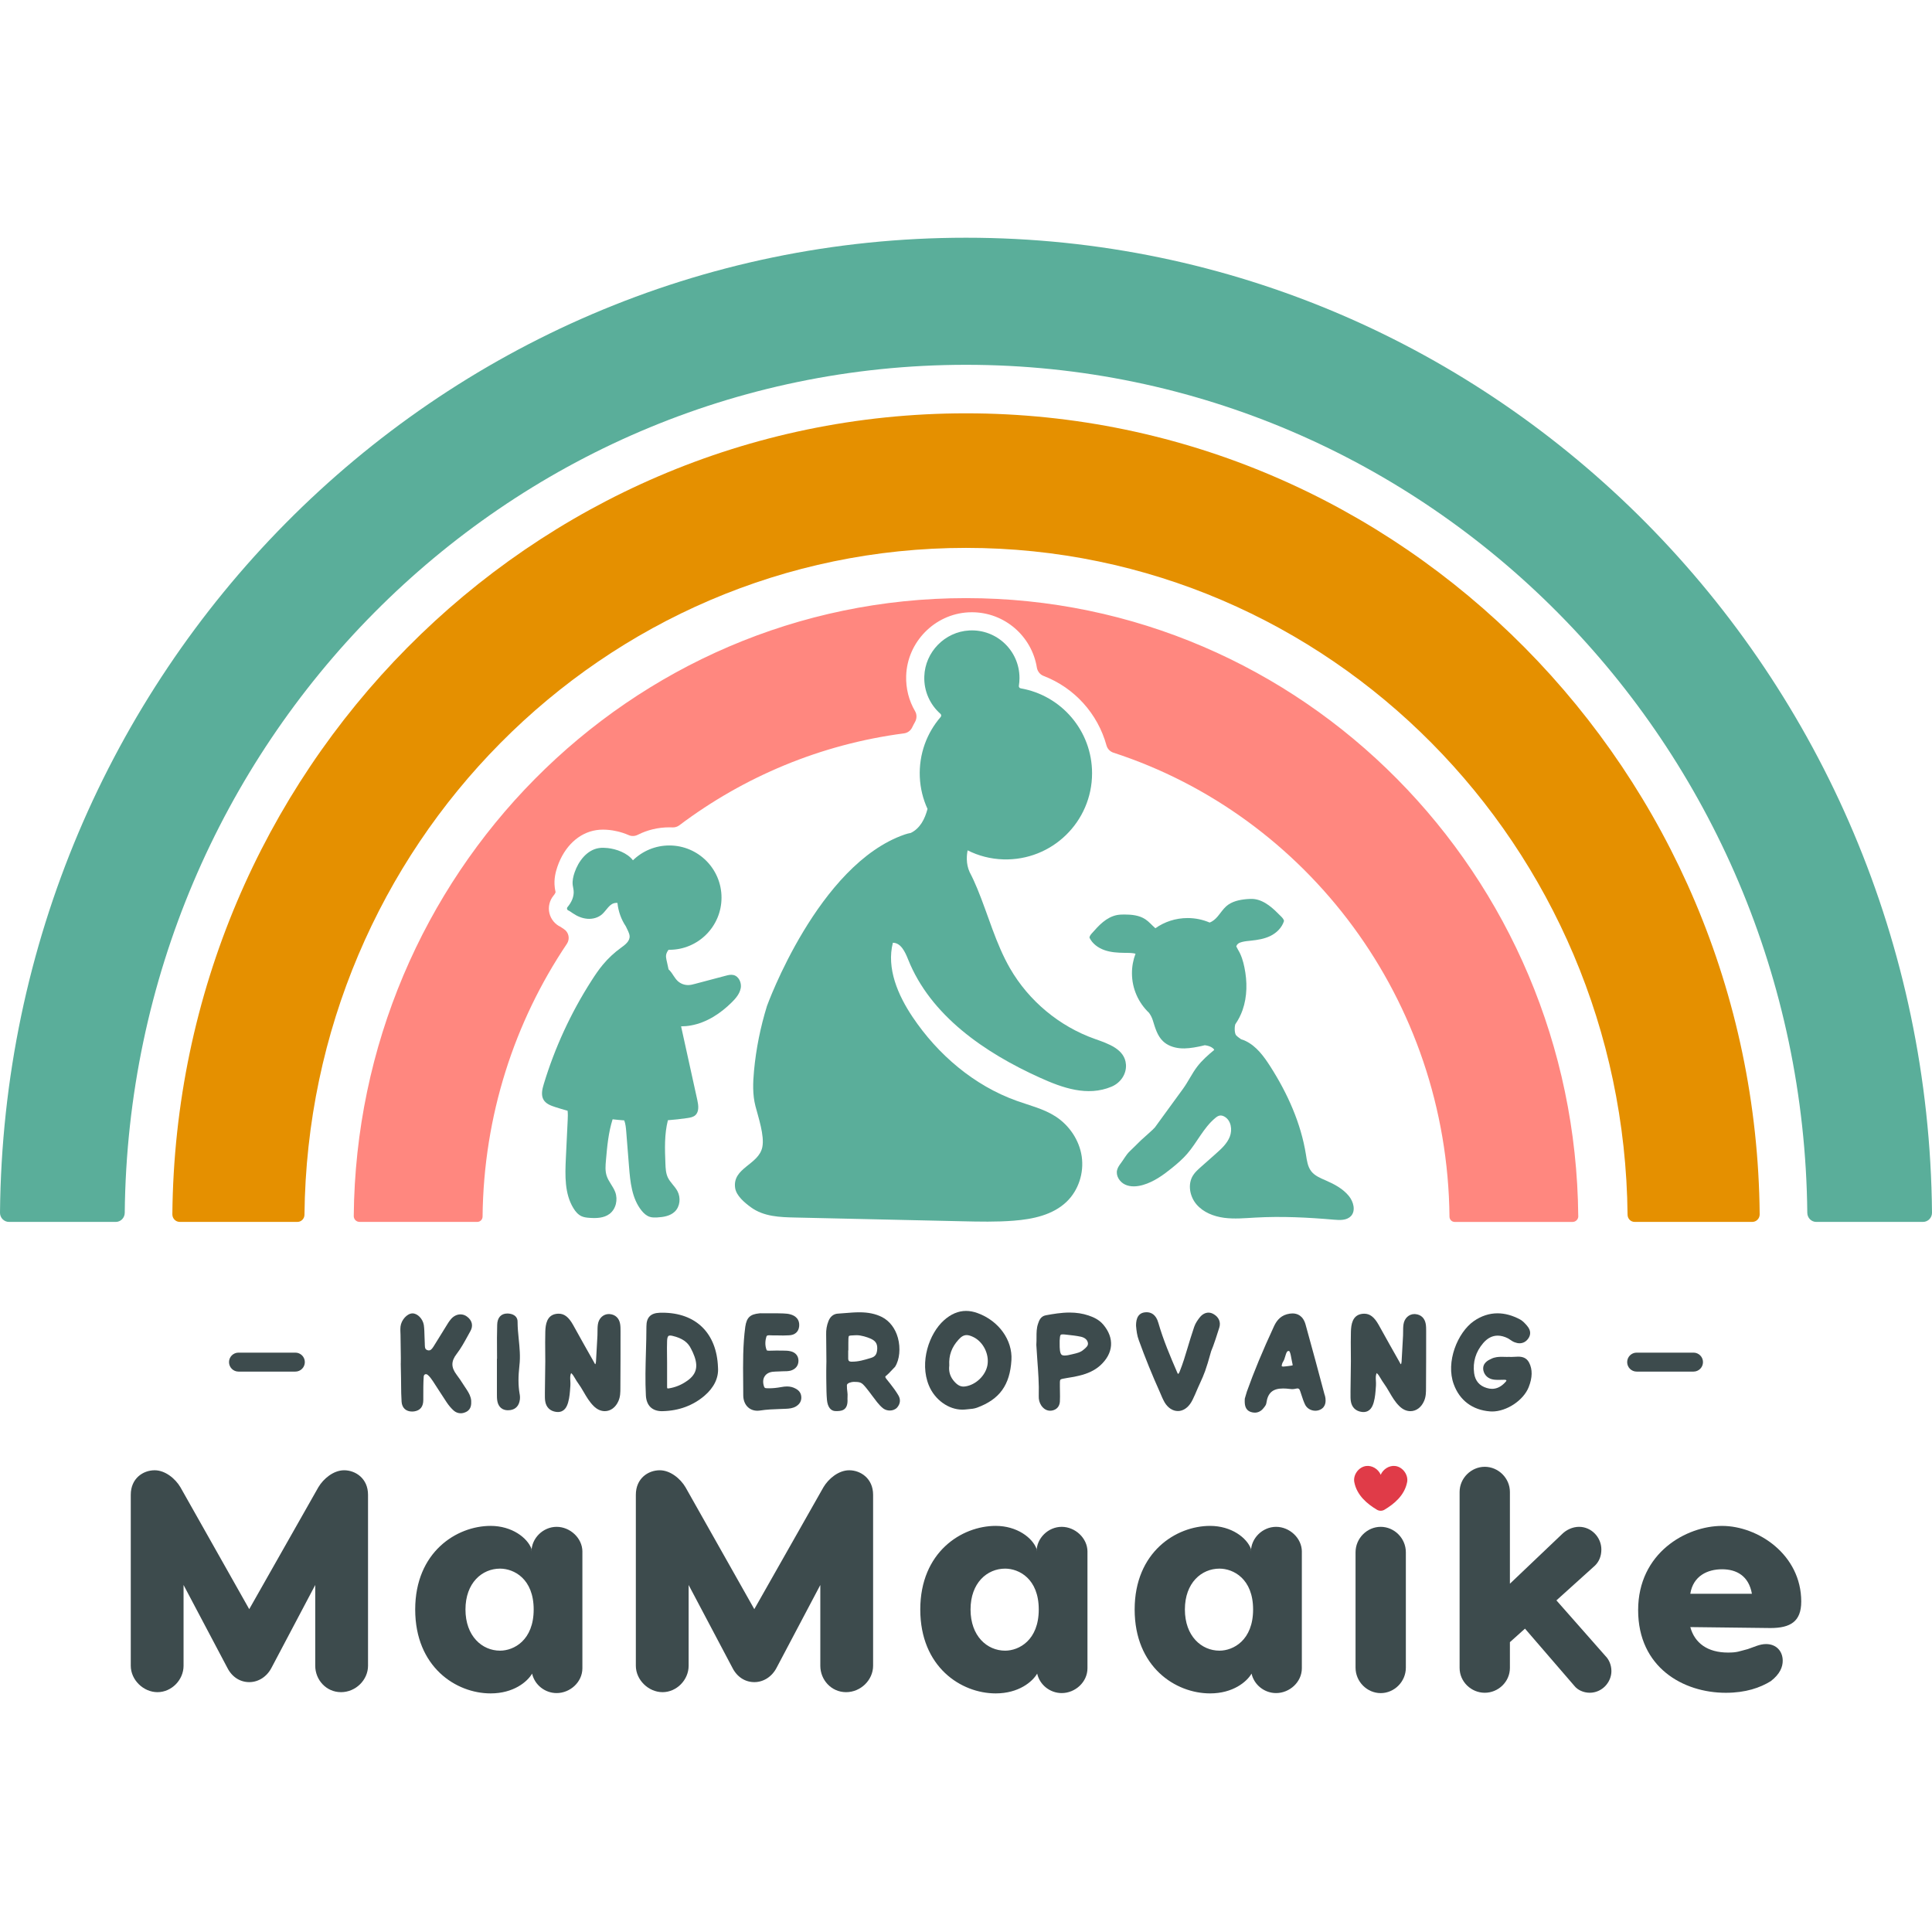 <svg xmlns="http://www.w3.org/2000/svg" id="Layer_1" viewBox="0 0 1080 1080"><defs><style>      .st0 {        fill: #ff877f;      }      .st1 {        fill: #e03b48;      }      .st2 {        fill: #5aae9a;      }      .st3 {        fill: #e59000;      }      .st4 {        fill: #3d4b4d;      }    </style></defs><path class="st2" d="M1074.97,683.05c2.79,0,5.06-2.31,5.03-5.15-2.71-301.47-243.44-545.01-539.99-545.01S2.73,376.43,0,677.91c-.03,2.84,2.24,5.15,5.03,5.15h59.69c2.75,0,4.98-2.27,5.01-5.08,2.67-262.28,212.2-474.05,470.29-474.05s467.6,211.77,470.27,474.05c.03,2.81,2.24,5.08,5.01,5.08h59.68-.01Z"></path><path class="st3" d="M540.01,231.05c-243.64,0-441.43,200.1-443.66,447.78,0,2.32,1.85,4.22,4.13,4.22h65.78c2.17,0,3.92-1.79,3.94-3.99,2.1-206.26,166.86-372.79,369.81-372.79s367.71,166.53,369.81,372.79c.03,2.21,1.77,3.99,3.94,3.99h65.78c2.28,0,4.15-1.9,4.13-4.22-2.23-247.69-200.02-447.78-443.66-447.78h0Z"></path><path class="st0" d="M882.25,679.78c-1.72-191.07-154.3-345.43-342.25-345.43s-340.54,154.36-342.25,345.43c-.01,1.79,1.42,3.26,3.18,3.26h65.94c1.58,0,2.86-1.31,2.89-2.92.58-56.56,17.89-109.03,47.13-152.52,1.84-2.73,1.1-6.45-1.67-8.23-.3-.19-.6-.39-.9-.6l-.41-.28c-.19-.13-.38-.28-.58-.39-3.08-1.42-5.41-4.27-6.21-7.64-.81-3.45.06-7.12,2.33-9.85.8-.95,1.06-1.62,1.12-1.85-.04-.24-.08-.44-.11-.65-.14-.67-.27-1.34-.34-2.02-.61-4.73.56-8.9,1.48-11.62,3.88-11.32,11.99-18.95,21.73-20.42,1.22-.19,2.45-.28,3.76-.28,1.12,0,2.29.06,3.6.2,1.85.19,6.19.85,10.8,2.88,1.61.71,3.45.61,5.02-.19,5.41-2.74,11.43-4.18,17.66-4.18.58,0,1.17.01,1.74.04,1.38.06,2.74-.34,3.84-1.18,36.04-27.12,78.94-45.29,125.55-51.38,1.98-.25,3.7-1.48,4.58-3.28.49-1.04,1.03-2.05,1.6-3.06,1.06-1.88,1.15-4.18.06-6.05-3.46-5.91-5.22-12.74-4.99-19.78.61-18.88,15.86-34.47,34.72-35.49.67-.03,1.36-.05,2.02-.05,18.27,0,33.48,13.39,36.31,30.87.35,2.14,1.75,3.96,3.78,4.73,17.28,6.64,30.28,21.12,35.15,38.84.53,1.93,1.99,3.44,3.89,4.06,108.11,35.2,186.61,137.87,187.85,259.39.03,1.61,1.29,2.92,2.89,2.92h65.93c1.77,0,3.21-1.47,3.19-3.26h-.01Z"></path><path class="st2" d="M459.73,483.52"></path><path class="st2" d="M629.41,595.1c-.56-8.62-9.86-11.66-17.4-14.34-19.78-7-36.88-21.22-47.37-39.39-8.05-13.93-12.17-29.74-18.33-44.62-1.28-3.12-2.69-6.22-4.27-9.22-2.21-4.79-1.62-9.79-1.13-12.18,6.06,3.06,12.83,4.84,19.97,5.05,27.25.8,49.59-21.06,49.59-48.15,0-23.78-17.21-43.53-39.87-47.46-.71-.11-1.17-.77-1.04-1.47.23-1.41.34-2.84.34-4.31,0-15.2-12.71-27.41-28.09-26.58-13.64.74-24.69,12.04-25.12,25.7-.28,8.32,3.26,15.81,9,20.88.53.47.6,1.25.14,1.79-7.72,8.92-12.21,20.74-11.65,33.59.28,6.31,1.79,12.32,4.31,17.8-.75,2.79-1.75,5.51-3.31,7.92-1.5,2.32-3.6,4.35-6.07,5.51-1.12.19-2.24.48-3.37.87-48.46,16.71-77,95.86-77,95.86-3.64,11.78-6.1,23.93-7.24,36.22-.62,6.6-.86,13.35.8,19.76,1.62,6.27,5.13,16.52,3.85,22.88-2,9.96-16.81,11.52-15.21,22.82.62,4.37,5.22,8.21,8.8,10.83,7.24,5.27,16.2,5.55,24.81,5.74,31.1.7,62.2,1.39,93.3,2.09,9.58.22,19.19.43,28.76-.32,10.7-.82,21.98-3.18,29.69-10.65,6.63-6.39,9.72-16.12,8.39-25.24-1.33-9.1-6.93-17.42-14.67-22.41-6.55-4.22-14.31-6.07-21.66-8.7-23.84-8.53-44.09-25.81-58.2-46.84-8.23-12.26-14.67-27.22-11.04-41.53,4.45,0,6.83,5.08,8.48,9.23,12.52,31.49,42.87,52.27,73.76,66.21,12.56,5.68,26.48,10.67,39.97,5.02,4.99-2.08,8.44-6.97,8.09-12.37h0Z"></path><path class="st2" d="M414.08,552.48c.57-3.09-1.06-6.79-4.15-7.45-1.45-.32-2.94.06-4.36.44-5.67,1.51-11.32,3-16.99,4.5-1.2.32-2.42.65-3.66.68-2.21.09-4.44-.74-6.06-2.24-1.8-1.67-2.79-4.04-4.45-5.86-.22-.23-.44-.46-.68-.67-.27-1.25-.55-2.5-.82-3.75-.52-2.41-1.06-3.87,0-5.92.25-.49.52-.91.82-1.28.15.01.29.01.44.01,16.1,0,29.16-13.06,29.16-29.16s-13.06-29.16-29.16-29.16c-7.92,0-15.1,3.17-20.35,8.29-3.17-4.16-9.34-6.34-14.19-6.85-1.6-.16-3.21-.23-4.79.01-6.69,1.01-11.46,7.25-13.65,13.65-.77,2.28-1.33,4.7-1.03,7.09.13.99.39,1.95.49,2.94.37,3.4-1.18,6.69-3.42,9.34-.51.61-.3,1.51.42,1.83.85.38,1.65.98,2.42,1.51,2.46,1.7,5.29,2.93,8.25,3.17,2.98.24,6.1-.58,8.32-2.59,2.46-2.22,4.11-5.96,7.42-6.26.37-.05.75-.04,1.1,0,.49,4.82,2.14,9.28,4.7,13.11.87,1.86,2,3.83,2.1,5.4.2,2.86-2.56,4.93-4.89,6.6-3.74,2.7-7.12,5.87-10.08,9.42-2.31,2.78-4.34,5.79-6.29,8.84-11.52,17.94-20.54,37.47-26.72,57.87-.89,2.92-1.66,6.25-.09,8.85,1.33,2.19,3.94,3.19,6.39,3.98,2.32.75,4.65,1.45,7.01,2.09.2,1.74.13,3.52.05,5.26-.34,7.14-.68,14.27-1.03,21.41-.44,9.51-.75,19.66,4.21,27.77,1.13,1.88,2.6,3.64,4.59,4.54,1.36.61,2.86.79,4.34.89,3.89.3,8.11.16,11.24-2.17,3.65-2.71,4.82-8.04,3.21-12.28-1.22-3.22-3.75-5.82-4.79-9.09-.87-2.73-.65-5.67-.39-8.52.67-7.76,1.38-15.64,3.73-23.02,2.17.25,4.34.44,6.5.6.75,1.96.95,4.18,1.12,6.3.52,6.49,1.03,12.98,1.55,19.47.68,8.63,1.58,17.84,6.98,24.61,1.24,1.56,2.78,2.98,4.68,3.56,1.29.41,2.67.38,4.02.32,3.55-.18,7.35-.8,9.91-3.26,2.98-2.88,3.42-7.82,1.48-11.47-1.47-2.76-4.06-4.83-5.39-7.66-1.1-2.36-1.23-5.05-1.33-7.66-.33-8.13-.62-16.44,1.39-24.3,3.66-.28,7.31-.68,10.95-1.22,1.53-.23,3.16-.52,4.32-1.53,2.27-1.98,1.83-5.55,1.18-8.49-3.03-13.74-6.06-27.5-9.08-41.24,1.83,0,3.66-.16,5.55-.51,8.72-1.57,16.5-6.67,22.79-12.92,2.24-2.22,4.4-4.75,4.98-7.85h0Z"></path><path class="st2" d="M755.09,679.91c2.94-3,1.55-8.18-1.13-11.42-3.28-3.99-8.01-6.52-12.75-8.58-3-1.31-6.24-2.6-8.24-5.2-1.99-2.59-2.42-6.02-2.93-9.24-2.81-17.63-10.31-34.28-19.93-49.32-3.59-5.62-7.73-11.28-13.74-14.2-.84-.41-1.71-.75-2.61-1-.91-.7-1.93-1.33-2.71-2.16-.91-.95-1.08-4.34-.51-6.22,1.71-2.45,3.08-5.13,4.06-7.94,2.66-7.61,2.67-15.95,1.04-23.83-.7-3.5-1.76-6.98-3.64-10.01-.28-.6-.58-1.18-.91-1.75.14-.53.44-1,.84-1.36.65-.6,1.48-.89,2.32-1.1,1.66-.43,3.37-.57,5.07-.75,3.73-.39,7.49-.99,10.88-2.65,3.38-1.67,6.38-4.55,7.58-8.37-.2-1.01-.95-1.8-1.65-2.51-2.19-2.21-4.4-4.44-6.9-6.24-2.48-1.8-5.29-3.17-8.24-3.5-1.37-.15-2.75-.06-4.12.05-4.04.37-8.24,1.23-11.37,3.97-1.85,1.64-3.21,3.82-4.83,5.72-1.24,1.47-2.75,2.8-4.49,3.4-3.78-1.62-7.94-2.51-12.3-2.51-6.71,0-12.93,2.1-18.01,5.7-.08-.06-.15-.14-.23-.2-1.81-1.6-3.38-3.49-5.39-4.82-3.4-2.24-7.66-2.66-11.73-2.66-1.37,0-2.75.05-4.11.3-2.89.56-5.54,2.04-7.82,3.9-2.28,1.86-4.25,4.08-6.2,6.29-.62.71-1.28,1.48-1.38,2.43,1.6,3.38,4.88,5.77,8.42,7,3.54,1.24,7.34,1.46,11.09,1.51,1.7.01,3.42,0,5.11.24.38.05.77.13,1.14.24-1.29,3.38-2,7.05-2,10.88,0,8.73,3.68,16.61,9.57,22.21.86,1.23,1.61,2.56,2.14,4.31,1.24,4.01,2.45,8.39,5.55,11.43,2.5,2.45,6,3.69,9.49,4.02,3.47.33,7-.2,10.45-.89,1.18-.24,2.35-.49,3.51-.8,1.67.22,3.27.66,4.51,1.66.34.27.65.6.76.98-3.41,2.81-6.77,5.77-9.47,9.28-2.97,3.87-5.07,8.47-8.01,12.5-3.54,4.86-7.06,9.7-10.6,14.55-1.7,2.33-3.4,4.66-5.1,7.01-.66.9-6.58,6.02-7.75,7.15-3.41,3.3-3.8,3.8-6.3,6.17-1.95,1.85-3.21,4.31-4.82,6.46-.91,1.22-1.84,2.48-2.22,3.97-.84,3.28,1.43,6.78,4.51,8.2,3.08,1.41,6.69,1.12,9.95.18,6.01-1.74,11.23-5.46,16.1-9.41,3.04-2.45,6.02-5.02,8.58-7.97,5.57-6.41,9.15-14.57,15.68-20,.76-.65,1.6-1.25,2.57-1.41.94-.14,1.89.16,2.7.65,3.63,2.1,4.42,7.26,2.89,11.17-1.53,3.9-4.77,6.83-7.91,9.61-2.76,2.45-5.53,4.91-8.29,7.35-1.58,1.42-3.21,2.85-4.34,4.65-3.13,4.93-1.86,11.81,1.94,16.25s9.63,6.71,15.43,7.48c5.79.76,11.66.19,17.49-.13,14.64-.82,29.33-.09,43.94,1.18,3.27.29,7.04.44,9.33-1.91h0Z"></path><g><path class="st4" d="M224.02,762.2c.04,1.36.06,2.71.08,4.04.03,1.37.04,2.73.08,4.07.03,1.25.04,2.5.04,3.75.03,3.11.05,6.33.27,9.51.23,3.44,2.43,5.49,5.88,5.49.35,0,.74-.03,1.15-.08,3.4-.51,5.11-2.65,5.11-6.4v-2.19c-.01-3.57-.01-7.29.23-10.91.06-.91.67-1.32,1.24-1.32.34,0,.68.13,1.01.42,1.13.93,2.03,2.23,2.95,3.59.96,1.48,1.93,2.98,2.89,4.47,1.52,2.38,3.11,4.84,4.72,7.24,1.2,1.8,2.57,3.41,3.96,4.65,1.13.98,2.48,1.5,3.92,1.5h0c.99,0,1.98-.27,2.97-.74,3.06-1.47,2.94-4.46,2.88-6.3-.18-2.35-1.31-4.3-2.38-5.98-.7-1.01-1.37-2.05-2.03-3.08-1.18-1.83-2.4-3.73-3.75-5.46-3.14-4.17-3.13-7.54.06-11.66,2.4-3.12,4.28-6.57,6.11-9.91.51-.93,1.01-1.85,1.52-2.75,1.71-2.97,1.03-6.01-1.83-8.13-1.09-.84-2.37-1.27-3.7-1.27-1.89,0-3.73.89-5.17,2.48-1.19,1.36-2.13,2.92-3.03,4.42-.77,1.24-1.53,2.48-2.31,3.74-1.53,2.5-3.07,4.99-4.6,7.42-1,1.53-1.66,2.08-2.51,2.08-.25,0-.52-.04-.8-.13-1.31-.43-1.45-1.17-1.52-3.14v-.51c-.09-1.29-.13-2.61-.15-3.92-.05-2.12-.1-4.32-.39-6.49-.57-3.47-3.52-6.5-6.3-6.5h-.14c-2.94.1-6.15,3.65-6.59,7.33-.15,1.52-.08,3.08,0,4.55l.18,13.06-.03,3.07h0Z"></path><path class="st4" d="M283.89,788.33h.2c3.28,0,5.58-1.77,6.29-4.79.51-1.71.29-3.51.04-4.66-.75-4.45-.77-9.25-.06-15.59.6-4.93.1-9.9-.38-14.69-.32-3.18-.65-6.48-.65-9.65.09-2.57-1.72-4.32-4.87-4.65-.29-.03-.58-.04-.85-.04-3.52,0-5.6,2.31-5.68,6.33-.16,4.82-.13,9.71-.1,14.44.01,1.51.03,3.02.03,4.54h-.08v19.46c-.01,1.39-.01,2.84.25,4.26.61,3.22,2.76,5.06,5.89,5.06h-.04Z"></path><path class="st4" d="M311.8,789.33c3.83,0,5.15-3.11,5.81-5.45.79-2.83.99-5.73,1.18-8.54l.06-.86c.06-.89,0-1.77-.04-2.64-.09-1.61-.18-3.04.48-4.28.93.81,1.58,1.95,2.27,3.13.47.82.96,1.66,1.56,2.45,1.15,1.56,2.13,3.22,3.16,4.99,1.58,2.73,3.23,5.55,5.6,7.88,1.85,1.85,3.99,2.83,6.21,2.83,3.25,0,6.1-2.13,7.63-5.68,1.08-2.48,1.08-4.96,1.08-7.35.08-10.58.08-21.32.08-31.69,0-1.39,0-2.71-.24-4.09-.56-3.19-2.66-5.17-5.76-5.44-.18-.03-.35-.03-.53-.03-3.09,0-5.62,2.35-6.12,5.72-.22,1.43-.22,2.86-.22,4.26,0,.67,0,1.33-.03,1.96-.14,2.46-.28,4.91-.41,7.35-.13,2.43-.25,4.88-.41,7.31-.06.84-.23,1.33-.44,1.46-.14-.1-.37-.56-.49-.8l-.2-.38c-3.57-6.27-7.4-13.09-11.7-20.87-2.46-4.35-4.87-6.21-8.05-6.21-.52,0-1.04.05-1.64.15-4.93.94-5.69,5.77-5.81,9.86-.1,3.94-.08,7.99-.04,11.89.01,1.56.03,3.13.03,4.69h0l-.22,17.44v.93c0,1.27-.03,2.59.16,3.88.52,3.46,2.7,5.62,6.19,6.07.29.04.58.05.85.05h-.01Z"></path><path class="st4" d="M370.09,788.85c.16,0,.3-.01.46-.01,8.97-.23,16.78-3.12,23.22-8.57,5.41-4.63,8.04-10.13,7.59-15.85-.67-19.17-12.32-30.61-31.13-30.61-.48,0-.98,0-1.48.03-5.05.18-7.4,2.6-7.4,7.61,0,4.74-.14,9.57-.27,14.25-.23,7.99-.46,16.24-.03,24.36.3,5.67,3.52,8.8,9.04,8.8h0ZM374.6,746.57c.37,0,.82.06,1.36.19,5.4,1.28,8.59,3.51,10.36,7.25.62,1.19,1.32,2.61,1.86,4.17,2.27,6.31.86,10.56-4.73,14.17-2.85,1.93-6.05,3.19-9.48,3.75-.18.04-.34.05-.49.05-.41,0-.57,0-.57-.89v-13.56c0-1.37-.03-2.75-.04-4.12-.03-2.65-.06-5.4.04-8.05.13-2.95,1-2.95,1.7-2.95h0Z"></path><path class="st4" d="M423.43,788.6c.51,0,1.05-.04,1.58-.13,3.6-.56,7.31-.7,10.91-.82,1.12-.04,2.23-.08,3.33-.13,1.86-.08,3.83-.24,5.68-1.31,2.19-1.34,3.18-3.13,2.99-5.51-.22-2.62-1.98-3.84-3.26-4.51-1.42-.77-2.97-1.15-4.73-1.15-.96,0-1.99.11-3.19.34-2.52.46-4.74.68-6.79.68-.47,0-.95-.01-1.48-.04-.74,0-1.12-.25-1.34-.87-.76-2.16-.67-4.17.27-5.69.89-1.46,2.45-2.36,4.49-2.62,1.09-.11,2.17-.15,3.31-.18.86-.03,1.72-.05,2.51-.11,1.33,0,2.84,0,4.22-.34,2.78-.79,4.42-2.79,4.42-5.54s-1.71-4.74-4.56-5.34c-1.23-.28-2.47-.33-3.97-.33h-1.48c-.65-.04-1.29-.04-1.95-.04-1.57,0-3.16.05-4.65.1-.71,0-1.1-.18-1.14-.25-1.18-2.9-.75-5.72-.19-7.57.16-.49.35-.82,1.65-.82.33,0,.67.01,1,.04.37.03.74.04,1.09.04h.3c.42-.01.85-.01,1.28-.01.7,0,1.38.03,2.07.03.7.03,1.41.03,2.1.03,1.2,0,2.19-.04,3.06-.1,3.33-.1,5.43-1.9,5.77-4.93.25-2.33-.35-5.39-4.69-6.72-1.33-.42-2.76-.51-4.21-.58-1.95-.08-3.98-.08-5.93-.08h-5.97c-.13,0-.25-.01-.38-.01-.18-.01-.34-.01-.49-.01-.2,0-.39.03-.57.05-5.18.51-7.1,2.33-7.87,7.5-1.37,10.17-1.28,20.49-1.18,30.47.03,2.6.05,5.27.05,7.78s.75,4.68,2.16,6.24c1.43,1.6,3.44,2.45,5.77,2.45h.04Z"></path><path class="st4" d="M461.93,762.69c0,2.57-.11,4.86-.04,7.47.03,1.03.04,2.05.04,3.08.04,3.07.06,6.25.35,9.38.38,3.9,2.12,6.19,4.87,6.19h0c2.76,0,6.53,0,6.63-5.7-.05-.84-.03-1.6,0-2.33.03-.89.06-1.72-.08-2.52-.2-1.42-.28-2.47-.28-3.92,0-1.22,2.65-1.86,3.73-1.86,3.89,0,4.46.27,6.85,3.12,1.22,1.46,2.37,3.02,3.49,4.53.93,1.23,1.86,2.51,2.85,3.74.95,1.15,2.08,2.47,3.45,3.5,1.01.72,2.29,1.13,3.61,1.13h0c1.65,0,3.14-.61,4.12-1.7,1.8-2.07,2.03-4.56.66-6.83-.61-1.05-1.36-2.18-2.23-3.4-1.62-2.22-3.08-4.09-4.42-5.7-.63-.81-.66-1.18-.63-1.29.03-.19.25-.43.67-.7.53-.38,1.66-1.53,3.68-3.69.44-.47.79-.84.95-1l.1-.1.08-.11c2.5-3.93,3.12-10.39,1.57-16.07-1.46-5.32-4.63-9.47-8.92-11.68-3.61-1.8-7.63-2.65-12.64-2.65-2.62,0-5.34.23-7.96.44-1.29.1-2.59.22-3.87.29-2.5.09-4.44,1.58-5.45,4.22-.94,2.36-1.37,4.88-1.28,7.49.04,2.74.06,5.49.08,8.23.03,2.27.04,4.55.06,6.82l-.03,1.65h0ZM474.15,759.52v-4.61h.08v-3.92c0-2.1.01-3.78.33-4.15.25-.3,1.72-.35,3.42-.42l.9-.03c2.51,0,5.77,1.03,7.77,1.9,2.29,1.05,3.8,2.37,3.74,5.45-.08,3.12-1.03,4.6-3.42,5.31l-.44.14c-3.54,1.06-6.59,1.99-10.12,1.99h-.66c-1.09-.05-1.56-.55-1.61-1.65v-.03h.01Z"></path><path class="st4" d="M537.95,788c.46,0,.91-.01,1.45-.06.66-.09,1.34-.15,2.02-.2,1.57-.13,3.21-.27,4.74-.84,12.64-4.66,18.39-12.63,19.24-26.61.67-11.16-7.09-21.96-18.88-26.24-2.21-.82-4.39-1.24-6.49-1.24-4.31,0-8.46,1.76-12.31,5.21-8.28,7.35-13.86,23.39-8.47,36.47,3.27,7.96,10.97,13.51,18.69,13.51h.01ZM540.34,746.32c1.05,0,2.28.37,3.78,1.1,5.5,2.66,8.96,9.56,7.87,15.71-1.03,5.76-6.43,10.98-12.31,11.88-.35.06-.71.09-1.05.09-2.07,0-3.8-1.06-5.79-3.57-2.28-2.92-2.46-6.01-2.19-8.09v-.23c-.32-5.55,1.33-10.12,5.2-14.36,1.55-1.75,2.94-2.52,4.49-2.52h.01Z"></path><path class="st4" d="M587.06,788.6c.3,0,.61-.03.96-.08,2.64-.47,4.26-2.27,4.46-4.98.1-1.89.08-3.78.04-5.62-.03-.93-.04-1.86-.04-2.83-.03-2-.04-3.45.28-3.84.32-.38,1.69-.61,3.59-.93l1.31-.22c1.83-.29,3.73-.6,5.55-1.08,4.89-1.15,8.71-2.98,11.68-5.59,7.62-6.82,8.28-15.45,1.75-23.08-2.43-2.79-5.48-4.08-8.15-4.99-3.27-1.1-6.74-1.64-10.6-1.64-4.6,0-9.24.79-13.2,1.52-3.02.52-3.85,3.06-4.41,4.72-.86,2.48-.86,4.97-.86,7.59,0,1.32,0,2.67-.1,4.16v.15c.14,2.73.34,5.53.56,8.48.48,6.52.99,13.26.79,20.02-.09,1.96.39,3.8,1.42,5.34,1.34,1.93,3.03,2.9,5.01,2.9h-.03ZM594.12,745.93c.53,0,1.23.05,2.28.19,2.51.27,5.36.57,8,1.15,2.21.58,3.47,1.77,3.76,3.49.19,1.48-.82,2.4-2.48,3.76l-.14.11c-1.52,1.33-3.54,1.8-5.68,2.29l-.14.04c-2.07.53-3.51.79-4.56.79-1.15,0-1.58-.3-1.81-.53-.91-.93-1.01-3.63-.99-5.88v-1.94c.18-3.47.46-3.47,1.77-3.47h-.01Z"></path><path class="st4" d="M658.43,788.79c2.92,0,5.67-1.85,7.54-5.03.52-.84.94-1.75,1.33-2.64.22-.47.43-.95.7-1.5,1.24-2.98,2.16-4.98,2.97-6.76,2.03-4.44,3.14-6.88,6.08-17.57,1.1-2.32,4.04-11.38,4.56-13.2.94-3.08-.32-5.92-3.35-7.58-.87-.48-1.77-.74-2.7-.74-1.74,0-3.44.9-4.8,2.55-1.03,1.28-2.48,3.25-3.19,5.37-1.57,4.63-2.69,8.38-3.68,11.69-1.37,4.61-2.56,8.59-4.55,13.61l-.13.24c-.13.24-.35.68-.51.74h-.14c-.15-.01-.27-.15-.58-.95l-.13-.3c-3.55-8.24-7.56-17.58-10.31-27.19-1.36-4.94-4.32-5.98-6.58-5.98-.32,0-.65.03-.98.06-4.92.56-4.92,5.74-4.92,7.56.23,2.61.53,5.37,1.56,8.07,3.54,9.79,7.43,19.37,11.89,29.3.75,1.79,1.51,3.63,2.54,5.44,1.85,3.06,4.53,4.8,7.37,4.8h0Z"></path><path class="st4" d="M695.84,782.07c-.14,2.89-.01,6.06,3.4,7.24.75.24,1.5.37,2.21.37h0c1.86,0,3.54-.87,4.8-2.46l.2-.25c.65-.79,1.37-1.69,1.47-2.74.79-5.65,3.59-8.06,9.34-8.06,1.14,0,2.42.09,3.88.27.38.06.77.1,1.18.1.7,0,1.41-.09,2.1-.27.32-.09.61-.13.86-.13.56,0,1.15.14,1.65,1.85.22.62.42,1.25.62,1.88.58,1.8,1.18,3.65,2.07,5.46,1.04,1.99,3.25,3.28,5.65,3.28h0c.91,0,1.8-.18,2.62-.55,3.56-1.61,3.18-5.17,3.04-6.49-.08-.82-.34-1.61-.56-2.22-3.18-12.04-6.62-24.73-10.51-38.78-1.42-5.25-4.78-6.35-7.34-6.35-.98,0-2.04.15-3.18.47-4.15,1.17-6.06,4.35-7.14,6.64-6.4,13.8-11.22,25.42-15.19,36.57-.34,1.01-.63,2.08-.85,2.86-.11.41-.2.75-.28.98,0,0-.05.15-.06.32h0ZM720.39,755.21h.13c.65.05,1.1,2.67,1.32,3.93.13.76.27,1.53.43,2.18.14.62.35,1.52.35,1.91-.38.14-1.33.25-2.04.35-1.03.14-2.12.28-3.27.35-.55-.04-.75-.16-.79-.22s-.1-.29.08-.91c.14-.62.33-1.1.56-1.43.65-.96.99-2.12,1.32-3.25.63-2.18,1-2.92,1.89-2.92h.03Z"></path><path class="st4" d="M754.95,778.41v.93c-.01,1.27-.03,2.59.16,3.88.52,3.46,2.7,5.62,6.19,6.07.29.04.58.05.85.05h-.03c3.83,0,5.15-3.11,5.81-5.45.79-2.83.99-5.74,1.18-8.56l.06-.85c.06-.9,0-1.79-.04-2.65-.09-1.61-.18-3.04.48-4.28.93.82,1.58,1.95,2.27,3.13.48.81.98,1.66,1.57,2.45,1.15,1.56,2.13,3.23,3.16,4.99,1.6,2.74,3.23,5.57,5.62,7.9,1.85,1.85,3.99,2.83,6.21,2.83,3.25,0,6.1-2.13,7.63-5.68,1.08-2.48,1.08-4.96,1.08-7.35.08-10.58.08-21.32.08-31.69,0-1.39,0-2.71-.24-4.09-.57-3.19-2.66-5.17-5.77-5.44-.18-.03-.35-.03-.53-.03-3.09,0-5.62,2.35-6.12,5.72-.22,1.43-.22,2.88-.22,4.27,0,.67,0,1.33-.03,1.95-.14,2.46-.28,4.91-.41,7.35-.13,2.43-.25,4.88-.41,7.31-.06.84-.23,1.33-.44,1.46-.14-.1-.37-.56-.49-.8l-.2-.38c-3.63-6.38-7.45-13.2-11.7-20.87-2.46-4.35-4.87-6.21-8.05-6.21-.52,0-1.04.05-1.64.15-4.93.94-5.69,5.77-5.81,9.86-.1,3.94-.08,7.99-.04,11.89.01,1.56.03,3.13.03,4.69l-.22,17.44h0Z"></path><path class="st4" d="M834.08,789.03c8.18,0,17.54-6.22,20.46-13.59,2.12-5.32,2.21-9.94.24-13.73-1.53-2.95-4.12-3.33-6.19-3.33-.66,0-1.34.05-2.03.09-.63.04-1.27.08-1.9.08-.34,0-.68-.01-1.01-.05h-.2c-.33.03-.67.03-1,.03-.49,0-.98-.03-1.47-.03-.52-.03-1.04-.03-1.56-.03-1.75,0-3.82.13-5.76,1.1-1.56.7-5.21,2.35-4.45,6.49.61,2.86,2.83,4.79,5.93,5.17.74.09,1.52.13,2.5.13.53,0,1.08-.03,1.61-.03.52-.03,1.05-.03,1.57-.03,1.03,0,1.23.23,1.25.27.15.3-.35.84-.56,1.05-2.22,2.48-4.73,3.75-7.44,3.75-.95,0-1.94-.15-2.95-.47-4.09-1.2-6.48-3.99-7.07-8.27-.82-6.26.87-11.92,5.07-16.83,2.36-2.76,5.08-4.17,8.11-4.17,1.85,0,3.82.53,5.81,1.55.41.23.8.51,1.19.77.76.52,1.55,1.06,2.47,1.39.95.37,1.88.56,2.75.56,1.96,0,3.64-.91,4.86-2.65,1.13-1.6,1.93-4.15-.68-7.15-1.06-1.23-2.28-2.61-3.85-3.49-4.27-2.29-8.53-3.46-12.66-3.46-4.63,0-9.09,1.47-13.26,4.36-9.09,6.4-15.81,22.87-11.19,35.32,3.28,9.01,10.47,14.39,20.26,15.15.38.03.77.04,1.17.04h0Z"></path></g><g><path class="st4" d="M128.02,761.43h0c0,2.93,2.37,5.3,5.3,5.3h31.78c2.93,0,5.3-2.37,5.3-5.3h0c0-2.93-2.37-5.3-5.3-5.3h-31.78c-2.93,0-5.3,2.37-5.3,5.3h0Z"></path><path class="st4" d="M909.6,761.43h0c0,2.93,2.37,5.3,5.3,5.3h31.78c2.93,0,5.3-2.37,5.3-5.3h0c0-2.93-2.37-5.3-5.3-5.3h-31.78c-2.93,0-5.3,2.37-5.3,5.3Z"></path></g><g><g><path class="st4" d="M205.73,835.59c0-9.14-7.02-13.7-13.35-13.7-5.98,0-11.6,4.74-14.41,9.48l-38.65,68.16-38.47-68.16c-2.8-4.74-8.43-9.48-14.4-9.48-6.49,0-13.35,4.56-13.35,13.7v95.58c0,7.9,7.04,14.76,14.93,14.76s14.58-6.85,14.58-14.76v-45.15l24.43,46.21c2.64,5.27,7.2,8.09,12.3,8.09s9.84-2.99,12.47-8.09l24.41-46.21v45.15c0,7.9,6.15,14.76,14.4,14.76s15.11-6.85,15.11-14.76v-95.58h0Z"></path><path class="st4" d="M325.57,867.39c0-7.56-6.86-13.88-14.41-13.88s-14.06,6.33-14.06,13.88v-1.58c-2.28-6.15-10.9-12.83-22.84-12.83-18.98,0-42.16,14.59-42.16,46.74s22.83,46.9,42.16,46.9c12.82,0,20.55-6.5,23.19-11.07,1.41,6.33,7.2,10.89,13.7,10.89,7.56,0,14.41-6.15,14.41-13.88v-65.18h.01,0ZM279.53,922.73c-10.01,0-19.33-8.09-19.33-23.02s9.32-22.84,19.33-22.84c7.73,0,18.8,5.63,18.8,22.84s-11.07,23.02-18.8,23.02Z"></path><path class="st4" d="M488.07,835.59c0-9.14-7.02-13.7-13.35-13.7-5.98,0-11.6,4.74-14.41,9.48l-38.65,68.16-38.47-68.16c-2.8-4.74-8.43-9.48-14.4-9.48-6.49,0-13.35,4.56-13.35,13.7v95.58c0,7.9,7.04,14.76,14.93,14.76s14.58-6.85,14.58-14.76v-45.15l24.43,46.21c2.64,5.27,7.2,8.09,12.3,8.09s9.84-2.99,12.47-8.09l24.41-46.21v45.15c0,7.9,6.15,14.76,14.4,14.76s15.11-6.85,15.11-14.76v-95.58h0Z"></path><path class="st4" d="M607.91,867.39c0-7.56-6.86-13.88-14.41-13.88s-14.06,6.33-14.06,13.88v-1.58c-2.28-6.15-10.9-12.83-22.84-12.83-18.98,0-42.16,14.59-42.16,46.74s22.83,46.9,42.16,46.9c12.82,0,20.55-6.5,23.19-11.07,1.41,6.33,7.2,10.89,13.7,10.89,7.57,0,14.41-6.15,14.41-13.88v-65.18h.01ZM561.87,922.73c-10.03,0-19.33-8.09-19.33-23.02s9.32-22.84,19.33-22.84c7.73,0,18.8,5.63,18.8,22.84s-11.07,23.02-18.8,23.02Z"></path><path class="st4" d="M727.75,867.39c0-7.56-6.86-13.88-14.41-13.88s-14.06,6.33-14.06,13.88v-1.58c-2.28-6.15-10.89-12.83-22.84-12.83-18.98,0-42.16,14.59-42.16,46.74s22.83,46.9,42.16,46.9c12.82,0,20.55-6.5,23.19-11.07,1.41,6.33,7.2,10.89,13.7,10.89,7.56,0,14.41-6.15,14.41-13.88v-65.18h.01ZM681.69,922.73c-10.03,0-19.33-8.09-19.33-23.02s9.32-22.84,19.33-22.84c7.73,0,18.8,5.63,18.8,22.84s-11.07,23.02-18.8,23.02Z"></path><path class="st4" d="M771.82,853.51c-7.56,0-14.06,6.33-14.06,14.24v64.47c0,7.91,6.5,14.24,14.06,14.24s14.06-6.33,14.06-14.24v-64.47c0-7.91-6.5-14.24-14.06-14.24Z"></path><path class="st4" d="M900.79,934.15c0-3.69-1.57-6.67-3.33-8.43l-27.41-31.1,21.61-19.5c2.28-2.28,3.51-5.27,3.51-8.96,0-6.68-5.45-12.65-12.47-12.65-3.69,0-7.2,1.76-9.48,4.04l-29.17,27.76v-51.3c0-7.73-6.5-14.06-14.06-14.06s-14.06,6.33-14.06,14.06v98.38c0,7.73,6.5,13.88,14.06,13.88s14.06-6.15,14.06-13.88v-14.41l8.43-7.56,27.58,31.97c1.75,2.28,5.1,3.87,8.61,3.87,6.85,0,12.12-5.79,12.12-12.12h0Z"></path><path class="st4" d="M1006.91,895.33c0-26.35-24.26-42.34-44.28-42.34s-46.9,15.11-46.9,47.08,25.12,46.21,49.02,46.21c11.07,0,19.15-2.81,25.12-6.5,5.27-4.04,6.68-8.09,6.68-11.42,0-5.27-3.52-9.32-9.32-9.32-3.51,0-6.5,1.58-10.19,2.81-4.92,1.24-5.79,1.94-11.07,1.94-11.42,0-18.62-5.27-21.08-14.24l44.8.53c11.24,0,17.21-3.69,17.21-14.76h0ZM962.64,877.23c8.09,0,14.93,3.69,16.69,13.7h-34.44c1.58-10.01,9.66-13.7,17.75-13.7Z"></path></g><path class="st1" d="M786.59,828.57c.79-4.09-2.43-8.51-6.57-9.06-3.4-.46-6.87,1.77-8.19,4.89-1.32-3.12-4.79-5.35-8.19-4.89-4.15.56-7.37,4.97-6.57,9.06,1.42,7.31,7.19,12.14,12.66,15.39,1.28.76,2.89.76,4.17,0,5.48-3.25,11.26-8.07,12.68-15.39h0Z"></path></g></svg>